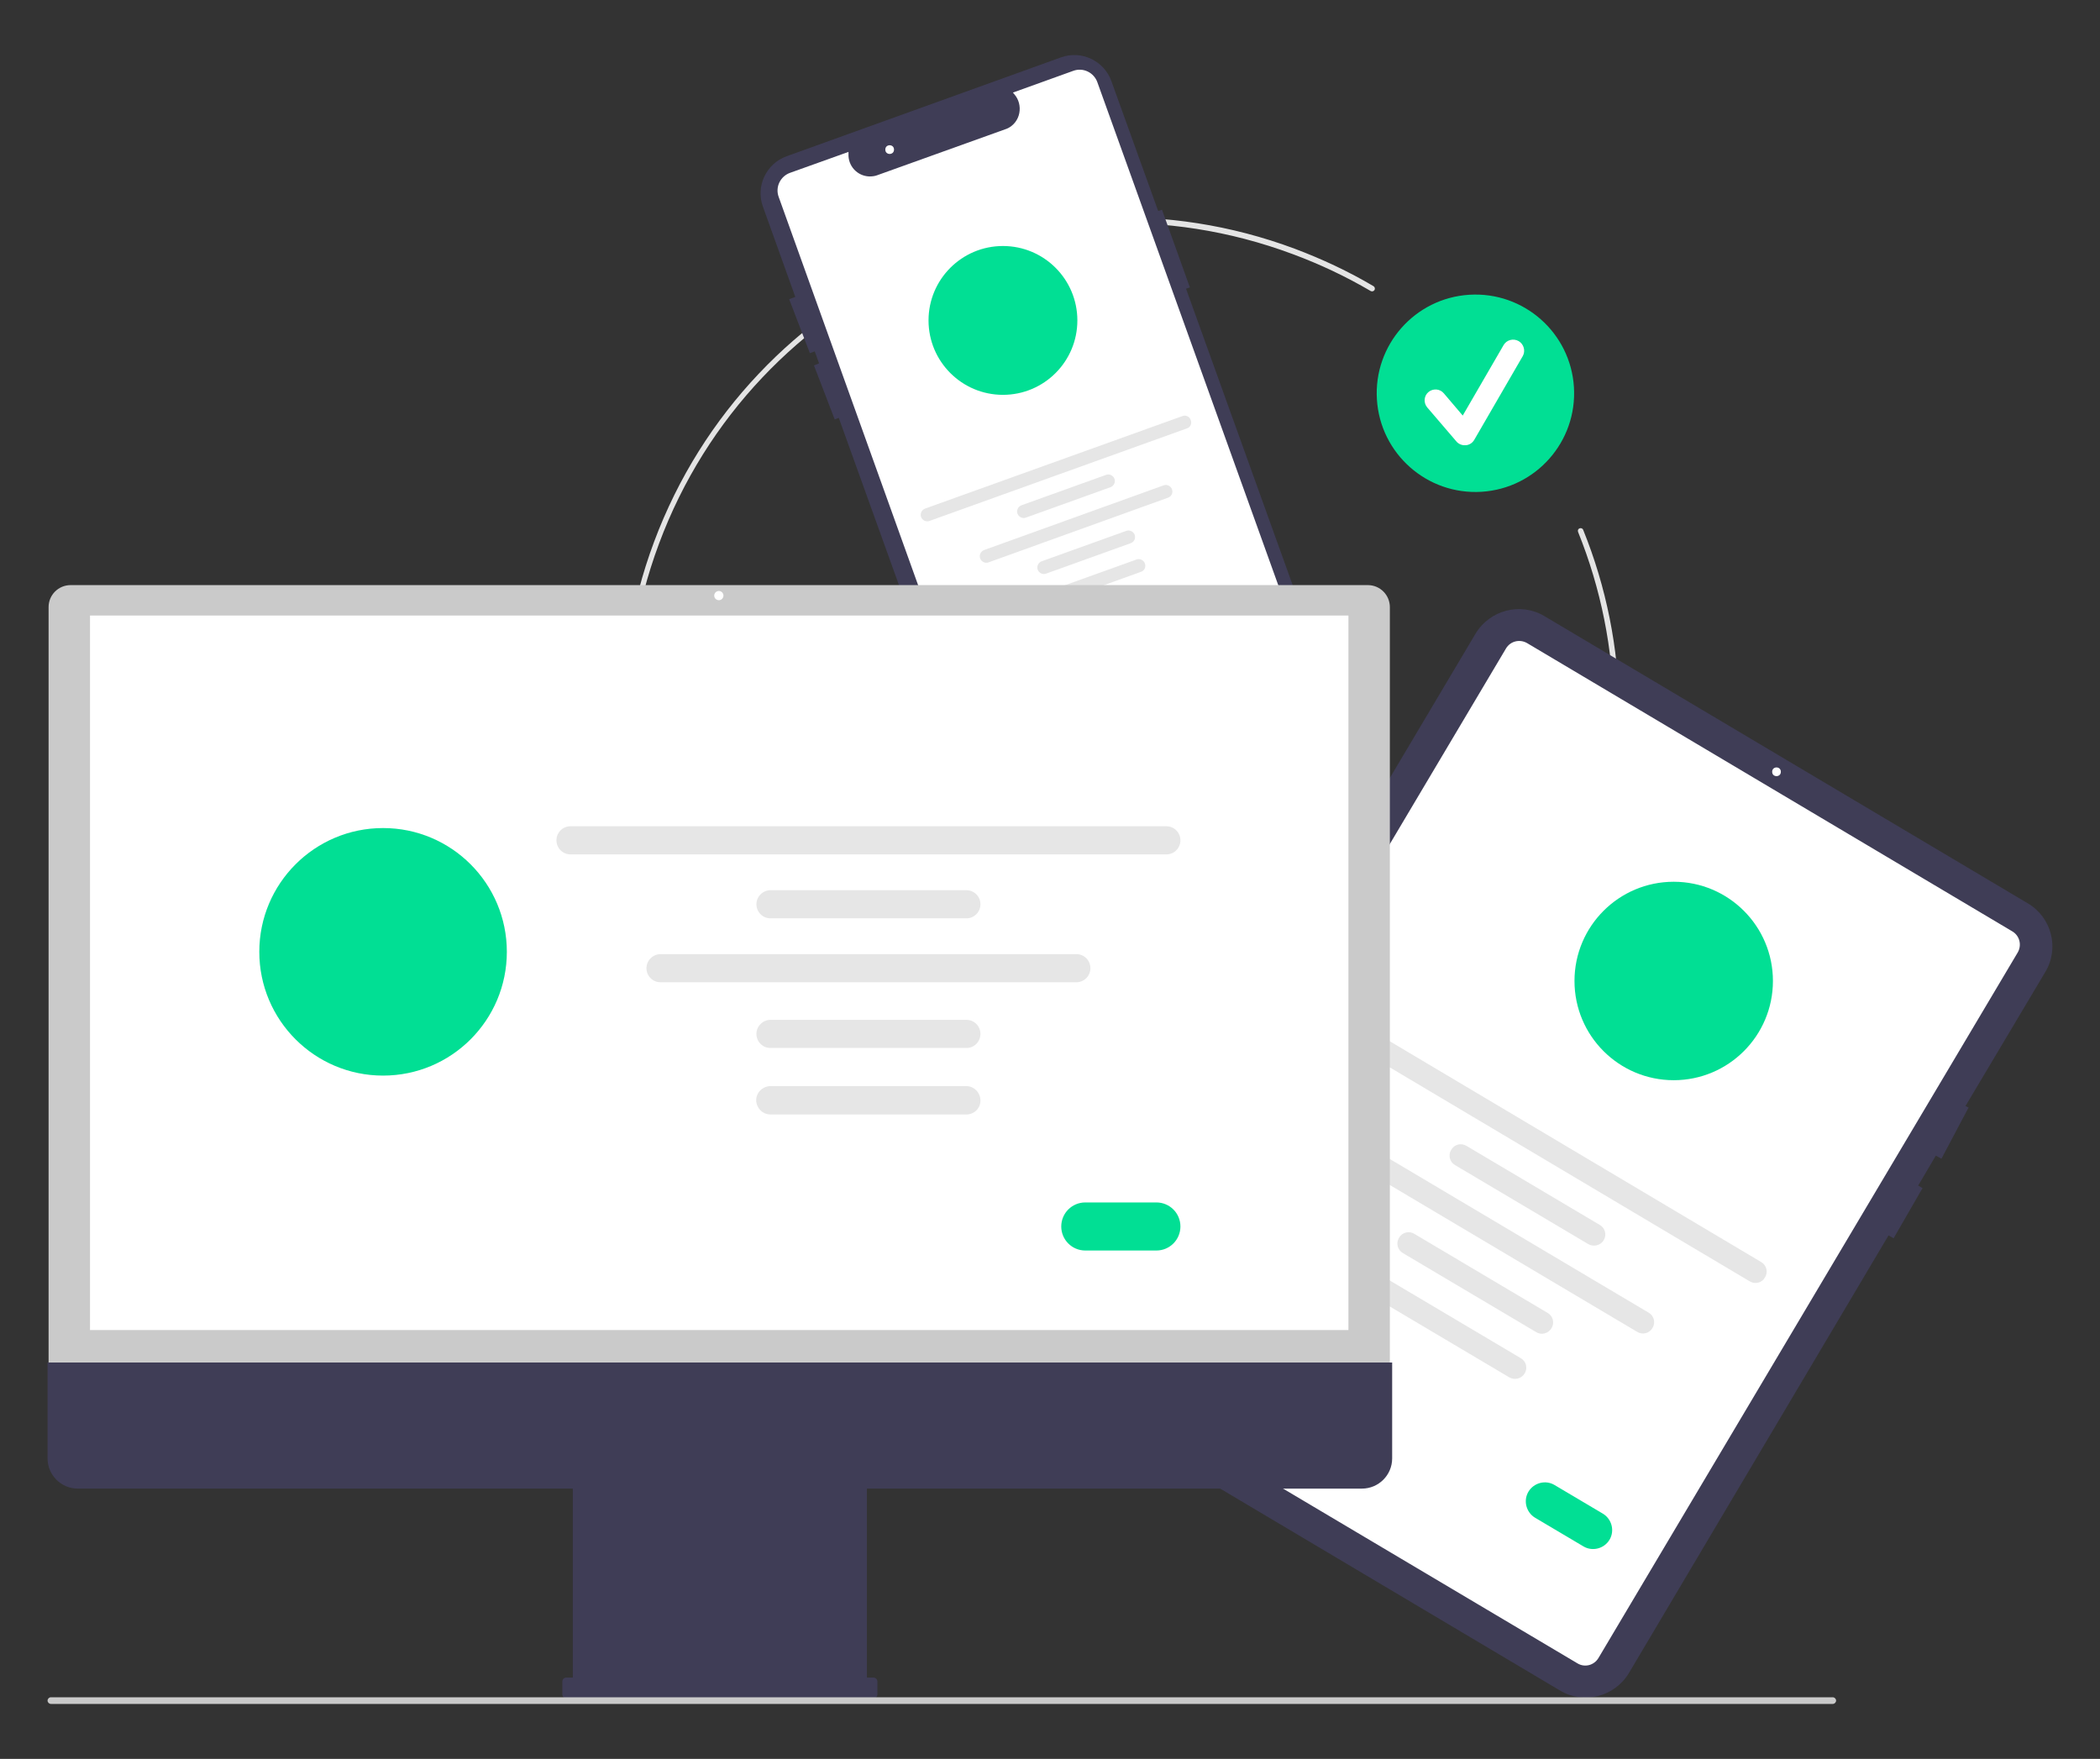 <svg version="1.1" id="Capa_1" xmlns="http://www.w3.org/2000/svg" x="0" y="0" viewBox="0 0 821.2 687.8" style="enable-background:new 0 0 821.2 687.8" xml:space="preserve"><rect x="0" y="0" width="821.2" height="687.8" fill="#333333" stroke="none"/><style>.st1{fill:#01df94}.st2{fill:#fff}.st3{fill:#3f3d56}.st4{fill:#e6e6e6}.st6{fill:#cacaca}</style><path d="M370.3 462.4c-100.7-37.5-152.1-150-114.5-250.6s150-152.1 250.6-114.5c10.6 4 20.9 8.8 30.7 14.6.5.3.7 1 .4 1.5-.3.5-1 .7-1.5.4-9.7-5.7-19.9-10.5-30.4-14.4C406 62.2 294.8 113 257.7 212.6c-37.1 99.6 13.7 210.8 113.3 247.9s210.8-13.7 247.9-113.3c16.8-45 16.2-94.6-1.8-139.2-.2-.6 0-1.2.6-1.4.5-.2 1.2 0 1.4.6 18.2 45 18.8 95.2 1.8 140.7-37.5 100.7-150 152.1-250.6 114.5z" style="fill:#e4e4e4"/><circle transform="matrix(.998 -.062 .062 .998 -8.423 36.066)" class="st1" cx="577" cy="153.8" r="38.6"/><path class="st2" d="M573 174.1c-1.3.1-2.7-.5-3.5-1.5l-11.4-13.3c-1.5-1.8-1.3-4.5.5-6s4.5-1.3 6 .5l7.4 8.7 16-27.6c1.2-2 3.8-2.7 5.9-1.5 2 1.2 2.7 3.8 1.6 5.8l-19 32.8c-.7 1.2-1.9 2-3.3 2.1h-.2z"/><path class="st3" d="m523.3 278.3-59.5-165.4 1.5-.5L454.4 82l-1.5.5-18.3-50.8c-2.9-8-11.7-12.1-19.6-9.3L307.6 61.1c-8 2.9-12.1 11.7-9.3 19.6l12.7 35.4-2.4.9 8.1 21.1 1.9-.7 1.7 4.7-2 .8 8.1 21.1 1.6-.6 59 163.9c2.8 8 11.6 12.1 19.6 9.3h.1L514.2 298c7.8-3 12-11.8 9.1-19.7z"/><path class="st2" d="M400.9 331.1c-3.1 0-5.9-2-6.9-4.9L304.5 77c-1.4-3.8.6-8 4.4-9.4l22.9-8.2v.8c-.2 4.7 3.4 8.6 8.1 8.8 1.1 0 2.2-.1 3.2-.5l50.7-18.2c2.5-1.1 4.3-3.4 4.8-6.1.5-2.6-.2-5.4-2-7.4l-.5-.6 23.6-8.5c3.8-1.4 8 .6 9.4 4.4l85.5 237.7c3.6 10.1-1.6 21.3-11.8 25l-99.4 35.7c-.8.4-1.6.6-2.5.6z"/><circle class="st1" cx="392.2" cy="125.3" r="29.1"/><path class="st4" d="m464.2 167.5-100.7 36.2c-1.3.5-2.8-.2-3.3-1.5s.2-2.8 1.5-3.3l100.7-36.2c1.3-.5 2.8.2 3.2 1.5.6 1.4-.1 2.9-1.4 3.3zM434.3 190.5l-33.1 11.9c-1.3.5-2.8-.2-3.3-1.5s.2-2.8 1.5-3.3l33.1-11.9c1.3-.5 2.8.2 3.3 1.5s-.2 2.8-1.5 3.3zM442.2 212.4l-33.1 11.9c-1.3.5-2.8-.2-3.3-1.5s.2-2.8 1.5-3.3l33.1-11.9c1.3-.5 2.8.2 3.3 1.5.5 1.4-.2 2.8-1.5 3.3zM446.2 223.6l-33.1 11.9c-1.3.5-2.8-.2-3.3-1.5s.2-2.8 1.5-3.3l33.1-11.9c1.3-.5 2.8.2 3.3 1.5.5 1.4-.1 2.8-1.5 3.3zM456.8 194.6l-70.2 25.3c-1.3.5-2.8-.2-3.3-1.5s.2-2.8 1.5-3.3l70.2-25.3c1.3-.5 2.8.2 3.3 1.5.5 1.4-.2 2.8-1.5 3.3z"/><path d="m442.6 250.8-12 4.3c-2.2.8-4.7-.4-5.5-2.6-.8-2.2.4-4.7 2.6-5.5l12-4.3c2.2-.8 4.7.4 5.5 2.6.8 2.3-.3 4.7-2.6 5.5z" style="fill:#6c63ff"/><circle class="st2" cx="347.9" cy="58.5" r="1.7"/><path class="st2" d="M703 524.7c1.5-5.8 5.2-10.9 10.3-14.1.5-.3 0-1.1-.5-.8-5.3 3.4-9.1 8.6-10.7 14.7-.1.6.8.7.9.2z"/><path class="st3" d="m799.8 380.1-31.2 52.4 1.2.6-10.6 20-2.2-1.2-6.9 11.7 1.7 1-11.3 19.6-2-1.1L637 654.2c-5.6 9.3-17.6 12.4-26.9 6.9l-189-112.3c-9.3-5.6-12.4-17.6-6.9-26.9L577 247.8c5.6-9.3 17.6-12.4 26.9-6.9l189 112.3c9.4 5.5 12.5 17.6 6.9 26.9z"/><path class="st2" d="M616.8 650.4 427.1 537.8c-2.9-1.7-3.8-5.4-2.1-8.3l163.9-275.9c1.7-2.9 5.4-3.8 8.3-2.1l189.7 112.7c2.9 1.7 3.8 5.4 2.1 8.3L625.1 648.3c-1.7 2.9-5.4 3.9-8.3 2.1z"/><circle class="st2" cx="694.7" cy="301.8" r="1.7"/><path class="st4" d="M684.3 501.1 526 407c-2.1-1.2-2.8-3.9-1.6-6s3.9-2.8 6-1.6l158.3 94.1c2.1 1.2 2.8 3.9 1.5 6-1.1 2.1-3.8 2.8-5.9 1.6.1 0 0 0 0 0zM621.1 486.5 569 455.6c-2.1-1.2-2.8-3.9-1.5-6 1.2-2.1 3.9-2.8 6-1.5l52.1 30.9c2.1 1.2 2.8 3.9 1.5 6-1.2 2-3.9 2.7-6 1.5zM600.7 520.9 548.6 490c-2.1-1.2-2.8-3.9-1.5-6 1.2-2.1 3.9-2.8 6-1.5l52.1 30.9c2.1 1.2 2.8 3.9 1.5 6-1.3 2.1-4 2.8-6 1.5 0 .1 0 0 0 0zM590.2 538.6l-52.1-30.9c-2.1-1.2-2.8-3.9-1.5-6 1.2-2.1 3.9-2.8 6-1.5l52.1 30.9c2.1 1.2 2.8 3.9 1.5 6-1.2 2-3.9 2.7-6 1.5zM640.2 520.8l-110.5-65.6c-2.1-1.2-2.7-3.9-1.5-6 1.2-2.1 3.9-2.7 6-1.5l110.5 65.6c2.1 1.2 2.8 3.9 1.5 6-1.2 2.1-3.9 2.8-6 1.5.1 0 0 0 0 0z"/><path class="st1" d="m619.2 604.7-18.9-11.2c-3.5-2.1-4.7-6.7-2.6-10.2 2.1-3.5 6.7-4.7 10.2-2.6l18.9 11.2c3.5 2.1 4.7 6.7 2.6 10.2s-6.7 4.7-10.2 2.6z"/><circle class="st1" cx="654.5" cy="383.6" r="38.8"/><path class="st6" d="M19 541.1h524.5V237.4c0-4.7-3.8-8.6-8.6-8.6H27.6c-4.7 0-8.6 3.8-8.6 8.6v303.7z"/><path class="st2" d="M35.2 240.7h492.1v279.4H35.2z"/><path class="st3" d="M18.6 532.8v37.5c0 6.5 5.3 11.8 11.8 11.8H224V656h-2.6c-.8 0-1.5.7-1.5 1.5v5.1c0 .8.7 1.5 1.5 1.5h120.2c.8 0 1.5-.7 1.5-1.5v-5.1c0-.8-.7-1.5-1.5-1.5H339v-73.9h193.6c6.5 0 11.8-5.3 11.8-11.8v-37.5H18.6z"/><path class="st4" d="M456.1 334.1h-233c-3.1 0-5.5-2.5-5.5-5.5 0-3.1 2.5-5.5 5.5-5.5h233c3.1 0 5.5 2.5 5.5 5.5s-2.4 5.5-5.5 5.5zM377.9 359.1h-76.6c-3.1 0-5.5-2.5-5.5-5.5s2.5-5.5 5.5-5.5h76.6c3.1 0 5.5 2.5 5.5 5.5s-2.4 5.5-5.5 5.5zM377.9 409.8h-76.6c-3.1 0-5.5-2.5-5.5-5.5s2.5-5.5 5.5-5.5h76.6c3.1 0 5.5 2.5 5.5 5.5s-2.4 5.5-5.5 5.5zM377.9 435.8h-76.6c-3.1 0-5.5-2.5-5.6-5.5 0-3.1 2.5-5.5 5.5-5.6h76.6c3.1 0 5.5 2.5 5.6 5.5.1 3.1-2.4 5.6-5.5 5.6zM420.9 384.1H258.3c-3.1 0-5.5-2.5-5.5-5.5s2.5-5.5 5.5-5.5h162.6c3.1 0 5.5 2.5 5.5 5.5s-2.4 5.5-5.5 5.5z"/><path class="st1" d="M452.2 489h-27.8c-5.2 0-9.4-4.2-9.4-9.4s4.2-9.4 9.4-9.4h27.8c5.2 0 9.4 4.2 9.4 9.4s-4.2 9.4-9.4 9.4z"/><circle class="st1" cx="149.8" cy="372.2" r="48.4"/><path class="st6" d="M716.7 666.3H19.9c-.7 0-1.3-.6-1.3-1.3 0-.7.6-1.3 1.3-1.3h696.8c.7 0 1.3.6 1.3 1.3 0 .7-.6 1.3-1.3 1.3z"/><circle class="st2" cx="281.1" cy="232.9" r="1.8"/></svg>